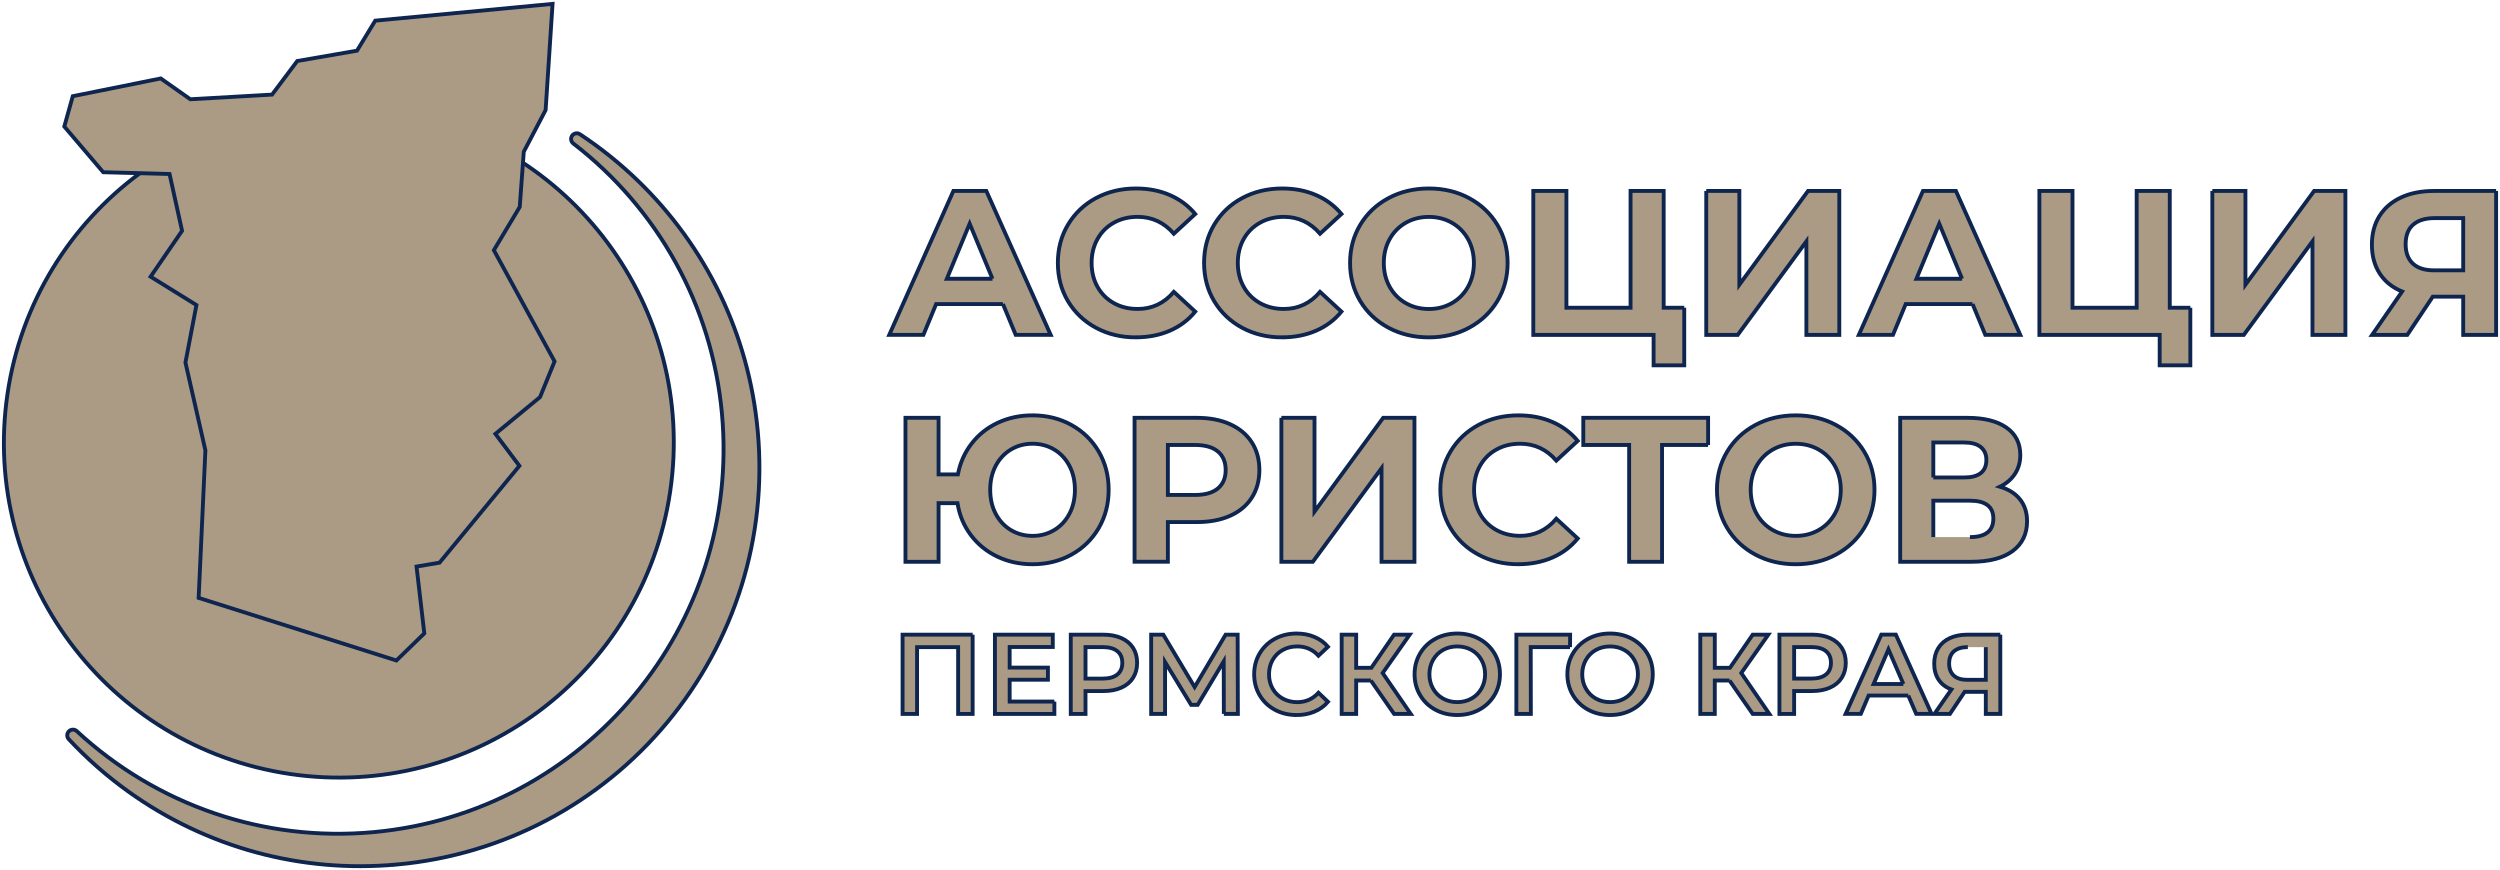 <?xml version="1.0" encoding="UTF-8"?> <svg xmlns="http://www.w3.org/2000/svg" viewBox="46.611 89.416 1288.278 448.355" width="1288.278" height="448.355"><path fill="#ab9b85" fill-opacity="1" stroke="#0e254f" stroke-opacity="1" stroke-width="2" fill-rule="evenodd" id="tSvg8b49f6d55d" d="M 251.229 534.896 C 226.169 537.196 201.749 534.906 178.819 528.706 C 155.029 522.276 132.799 511.636 113.089 497.556 C 107.489 493.556 102.079 489.276 96.899 484.726 C 91.709 480.166 86.749 475.366 82.059 470.346 C 80.949 469.166 81.009 467.306 82.189 466.196 C 83.349 465.116 85.149 465.146 86.259 466.256 C 106.569 485.026 130.719 499.546 157.239 508.566 C 182.789 517.256 210.549 520.846 239.159 518.216 C 293.719 513.206 341.099 486.546 373.579 447.496 C 406.059 408.456 423.639 357.016 418.629 302.456 C 416.049 274.396 407.739 248.216 394.949 224.996 C 381.669 200.866 363.559 179.926 342.039 163.356 C 340.759 162.366 340.519 160.526 341.509 159.236 C 342.479 157.976 344.279 157.726 345.549 158.656 C 350.829 162.136 355.949 165.866 360.879 169.826 C 365.849 173.806 370.629 178.006 375.199 182.426 C 392.629 199.246 407.139 219.156 417.799 241.376 C 428.069 262.786 434.769 286.376 437.069 311.446 C 439.619 339.186 436.539 366.136 428.769 391.146 C 420.699 417.136 407.559 441.076 390.419 461.686 C 373.289 482.286 352.139 499.556 328.059 512.226 C 304.869 524.426 278.929 532.366 251.209 534.916Z M 50.479 292.346 C 64.379 198.046 152.099 132.876 246.389 146.776 C 340.689 160.676 405.859 248.396 391.959 342.686 C 378.059 436.986 290.339 502.156 196.049 488.256 C 101.749 474.356 36.579 386.636 50.479 292.346Z" class="fil0"></path><path fill="#ab9b85" fill-opacity="1" stroke="#0e254f" stroke-opacity="1" stroke-width="2" fill-rule="evenodd" id="tSvgf53ddad321" d="M 79.749 154.629 C 84.112 138.988 84.112 138.988 84.112 138.988 C 84.112 138.988 129.441 129.839 129.441 129.839 C 129.441 129.839 144.698 140.569 144.698 140.569 C 144.698 140.569 186.811 138.164 186.811 138.164 C 186.811 138.164 199.794 120.857 199.794 120.857 C 199.794 120.857 230.572 115.534 230.572 115.534 C 230.572 115.534 239.985 100.061 239.985 100.061 C 239.985 100.061 331.349 91.416 331.349 91.416 C 331.349 91.416 327.771 146.144 327.771 146.144 C 327.771 146.144 316.524 167.605 316.524 167.605 C 316.524 167.605 314.435 196.054 314.435 196.054 C 314.435 196.054 301.1 218.339 301.1 218.339 C 301.1 218.339 332.389 275.649 332.389 275.649 C 332.389 275.649 324.897 294.032 324.897 294.032 C 324.897 294.032 301.884 312.995 301.884 312.995 C 301.884 312.995 314.259 329.469 314.259 329.469 C 314.259 329.469 273.107 379.37 273.107 379.37 C 273.107 379.37 261.252 381.372 261.252 381.372 C 261.252 381.372 265.263 415.808 265.263 415.808 C 265.263 415.808 250.879 429.776 250.879 429.776 C 250.879 429.776 148.973 397.509 148.973 397.509 C 148.973 397.509 152.454 321.48 152.454 321.48 C 152.454 321.48 142.169 276.238 142.169 276.238 C 142.169 276.238 147.836 246.62 147.836 246.62 C 147.836 246.62 124.215 231.987 124.215 231.987 C 124.215 231.987 140.432 208.357 140.432 208.357 C 140.432 208.357 133.981 179.084 133.981 179.084 C 133.981 179.084 99.801 178.167 99.801 178.167 C 99.801 178.167 79.749 154.629 79.749 154.629Z" class="fil1"></path><path fill="#ab9b85" fill-opacity="1" stroke="#0e254f" stroke-opacity="1" stroke-width="2" fill-rule="evenodd" id="tSvga7a21a80fb" d="M 563.449 246.096 C 529.009 246.096 529.009 246.096 529.009 246.096 C 529.009 246.096 522.439 261.986 522.439 261.986 C 522.439 261.986 504.849 261.986 504.849 261.986 C 504.849 261.986 537.909 187.806 537.909 187.806 C 537.909 187.806 554.869 187.806 554.869 187.806 C 554.869 187.806 588.039 261.986 588.039 261.986 C 588.039 261.986 570.019 261.986 570.019 261.986 C 570.019 261.986 563.449 246.096 563.449 246.096 M 558.049 233.066 C 546.289 204.666 546.289 204.666 546.289 204.666 C 546.289 204.666 534.529 233.066 534.529 233.066 C 534.529 233.066 558.059 233.066 558.059 233.066 M 631.909 263.266 C 624.349 263.266 617.509 261.626 611.399 258.336 C 605.289 255.046 600.489 250.496 596.989 244.666 C 593.489 238.836 591.739 232.246 591.739 224.906 C 591.739 217.556 593.489 210.966 596.989 205.146 C 600.489 199.316 605.289 194.756 611.399 191.476 C 617.509 188.196 624.379 186.546 632.009 186.546 C 638.439 186.546 644.249 187.676 649.439 189.936 C 654.629 192.196 658.999 195.446 662.529 199.686 C 651.509 209.856 651.509 209.856 651.509 209.856 C 646.489 204.066 640.279 201.166 632.859 201.166 C 628.269 201.166 624.169 202.166 620.569 204.186 C 616.969 206.196 614.159 209.006 612.149 212.606 C 610.139 216.206 609.129 220.306 609.129 224.896 C 609.129 229.486 610.139 233.586 612.149 237.186 C 614.159 240.786 616.969 243.596 620.569 245.606 C 624.169 247.616 628.269 248.626 632.859 248.626 C 640.279 248.626 646.499 245.696 651.509 239.826 C 662.529 249.996 662.529 249.996 662.529 249.996 C 658.999 254.306 654.619 257.596 649.389 259.856 C 644.159 262.116 638.329 263.246 631.909 263.246Z M 707.249 263.266 C 699.689 263.266 692.859 261.626 686.739 258.336 C 680.629 255.046 675.829 250.496 672.329 244.666 C 668.829 238.836 667.089 232.246 667.089 224.906 C 667.089 217.556 668.839 210.966 672.329 205.146 C 675.829 199.316 680.629 194.756 686.739 191.476 C 692.849 188.196 699.719 186.546 707.349 186.546 C 713.779 186.546 719.589 187.676 724.779 189.936 C 729.969 192.196 734.339 195.446 737.869 199.686 C 726.849 209.856 726.849 209.856 726.849 209.856 C 721.829 204.066 715.619 201.166 708.199 201.166 C 703.609 201.166 699.509 202.166 695.909 204.186 C 692.309 206.196 689.499 209.006 687.489 212.606 C 685.479 216.206 684.469 220.306 684.469 224.896 C 684.469 229.486 685.479 233.586 687.489 237.186 C 689.499 240.786 692.309 243.596 695.909 245.606 C 699.509 247.616 703.609 248.626 708.199 248.626 C 715.619 248.626 721.839 245.696 726.849 239.826 C 737.869 249.996 737.869 249.996 737.869 249.996 C 734.339 254.306 729.959 257.596 724.729 259.856 C 719.499 262.116 713.669 263.246 707.239 263.246Z M 782.909 263.266 C 775.209 263.266 768.269 261.606 762.089 258.286 C 755.909 254.966 751.069 250.396 747.569 244.566 C 744.069 238.736 742.319 232.186 742.319 224.906 C 742.319 217.626 744.069 211.076 747.569 205.246 C 751.069 199.416 755.909 194.846 762.089 191.526 C 768.269 188.206 775.209 186.546 782.909 186.546 C 790.609 186.546 797.529 188.206 803.679 191.526 C 809.829 194.846 814.669 199.426 818.199 205.246 C 821.729 211.076 823.499 217.626 823.499 224.906 C 823.499 232.186 821.729 238.736 818.199 244.566 C 814.669 250.396 809.829 254.976 803.679 258.286 C 797.529 261.606 790.609 263.266 782.909 263.266Z M 782.909 248.646 C 787.289 248.646 791.249 247.636 794.779 245.626 C 798.309 243.616 801.089 240.806 803.099 237.206 C 805.109 233.606 806.119 229.506 806.119 224.916 C 806.119 220.326 805.109 216.226 803.099 212.626 C 801.089 209.026 798.309 206.216 794.779 204.206 C 791.249 202.196 787.289 201.186 782.909 201.186 C 778.529 201.186 774.569 202.186 771.039 204.206 C 767.509 206.216 764.729 209.026 762.719 212.626 C 760.709 216.226 759.699 220.326 759.699 224.916 C 759.699 229.506 760.709 233.606 762.719 237.206 C 764.729 240.806 767.509 243.616 771.039 245.626 C 774.569 247.636 778.529 248.646 782.909 248.646Z M 914.519 248.006 C 914.519 277.676 914.519 277.676 914.519 277.676 C 914.519 277.676 898.729 277.676 898.729 277.676 C 898.729 277.676 898.729 261.996 898.729 261.996 C 898.729 261.996 836.739 261.996 836.739 261.996 C 836.739 261.996 836.739 187.816 836.739 187.816 C 836.739 187.816 853.799 187.816 853.799 187.816 C 853.799 187.816 853.799 248.006 853.799 248.006 C 853.799 248.006 886.859 248.006 886.859 248.006 C 886.859 248.006 886.859 187.816 886.859 187.816 C 886.859 187.816 903.919 187.816 903.919 187.816 C 903.919 187.816 903.919 248.006 903.919 248.006 C 903.919 248.006 914.519 248.006 914.519 248.006 M 925.859 187.816 C 942.919 187.816 942.919 187.816 942.919 187.816 C 942.919 187.816 942.919 236.136 942.919 236.136 C 942.919 236.136 978.309 187.816 978.309 187.816 C 978.309 187.816 994.419 187.816 994.419 187.816 C 994.419 187.816 994.419 261.996 994.419 261.996 C 994.419 261.996 977.459 261.996 977.459 261.996 C 977.459 261.996 977.459 213.776 977.459 213.776 C 977.459 213.776 942.069 261.996 942.069 261.996 C 942.069 261.996 925.859 261.996 925.859 261.996 C 925.859 261.996 925.859 187.816 925.859 187.816 M 1063.089 246.096 C 1028.649 246.096 1028.649 246.096 1028.649 246.096 C 1028.649 246.096 1022.079 261.986 1022.079 261.986 C 1022.079 261.986 1004.489 261.986 1004.489 261.986 C 1004.489 261.986 1037.549 187.806 1037.549 187.806 C 1037.549 187.806 1054.509 187.806 1054.509 187.806 C 1054.509 187.806 1087.679 261.986 1087.679 261.986 C 1087.679 261.986 1069.669 261.986 1069.669 261.986 C 1069.669 261.986 1063.099 246.096 1063.099 246.096 M 1057.689 233.066 C 1045.929 204.666 1045.929 204.666 1045.929 204.666 C 1045.929 204.666 1034.169 233.066 1034.169 233.066 C 1034.169 233.066 1057.699 233.066 1057.699 233.066 M 1175.309 248.006 C 1175.309 277.676 1175.309 277.676 1175.309 277.676 C 1175.309 277.676 1159.519 277.676 1159.519 277.676 C 1159.519 277.676 1159.519 261.996 1159.519 261.996 C 1159.519 261.996 1097.529 261.996 1097.529 261.996 C 1097.529 261.996 1097.529 187.816 1097.529 187.816 C 1097.529 187.816 1114.589 187.816 1114.589 187.816 C 1114.589 187.816 1114.589 248.006 1114.589 248.006 C 1114.589 248.006 1147.659 248.006 1147.659 248.006 C 1147.659 248.006 1147.659 187.816 1147.659 187.816 C 1147.659 187.816 1164.719 187.816 1164.719 187.816 C 1164.719 187.816 1164.719 248.006 1164.719 248.006 C 1164.719 248.006 1175.319 248.006 1175.319 248.006 M 1186.649 187.816 C 1203.709 187.816 1203.709 187.816 1203.709 187.816 C 1203.709 187.816 1203.709 236.136 1203.709 236.136 C 1203.709 236.136 1239.109 187.816 1239.109 187.816 C 1239.109 187.816 1255.219 187.816 1255.219 187.816 C 1255.219 187.816 1255.219 261.996 1255.219 261.996 C 1255.219 261.996 1238.259 261.996 1238.259 261.996 C 1238.259 261.996 1238.259 213.776 1238.259 213.776 C 1238.259 213.776 1202.859 261.996 1202.859 261.996 C 1202.859 261.996 1186.649 261.996 1186.649 261.996 C 1186.649 261.996 1186.649 187.816 1186.649 187.816 M 1332.889 187.816 C 1332.889 261.996 1332.889 261.996 1332.889 261.996 C 1332.889 261.996 1315.929 261.996 1315.929 261.996 C 1315.929 261.996 1315.929 242.286 1315.929 242.286 C 1315.929 242.286 1300.249 242.286 1300.249 242.286 C 1300.249 242.286 1287.109 261.996 1287.109 261.996 C 1287.109 261.996 1268.989 261.996 1268.989 261.996 C 1268.989 261.996 1284.459 239.636 1284.459 239.636 C 1279.439 237.586 1275.589 234.496 1272.909 230.366 C 1270.229 226.236 1268.879 221.266 1268.879 215.476 C 1268.879 209.756 1270.189 204.826 1272.799 200.696 C 1275.409 196.566 1279.119 193.386 1283.929 191.156 C 1288.729 188.926 1294.379 187.816 1300.889 187.816 C 1332.889 187.816 1332.889 187.816 1332.889 187.816 M 1301.309 201.806 C 1296.429 201.806 1292.709 202.936 1290.129 205.196 C 1287.549 207.456 1286.259 210.816 1286.259 215.266 C 1286.259 219.576 1287.499 222.896 1289.969 225.226 C 1292.439 227.556 1296.079 228.726 1300.879 228.726 C 1315.929 228.726 1315.929 228.726 1315.929 228.726 C 1315.929 228.726 1315.929 201.806 1315.929 201.806 C 1315.929 201.806 1301.309 201.806 1301.309 201.806 M 578.699 303.456 C 586.119 303.456 592.809 305.116 598.779 308.436 C 604.749 311.756 609.429 316.336 612.819 322.156 C 616.209 327.986 617.909 334.536 617.909 341.816 C 617.909 349.096 616.209 355.646 612.819 361.476 C 609.429 367.306 604.749 371.886 598.779 375.196 C 592.809 378.516 586.119 380.176 578.699 380.176 C 572.059 380.176 565.979 378.856 560.469 376.206 C 554.959 373.556 550.419 369.846 546.849 365.076 C 543.279 360.306 540.999 354.846 540.019 348.706 C 530.269 348.706 530.269 348.706 530.269 348.706 C 530.269 348.706 530.269 378.906 530.269 378.906 C 530.269 378.906 513.209 378.906 513.209 378.906 C 513.209 378.906 513.209 304.726 513.209 304.726 C 513.209 304.726 530.269 304.726 530.269 304.726 C 530.269 304.726 530.269 333.866 530.269 333.866 C 530.269 333.866 540.229 333.866 540.229 333.866 C 541.359 327.936 543.709 322.656 547.279 318.026 C 550.849 313.396 555.349 309.816 560.789 307.266 C 566.229 304.726 572.199 303.446 578.699 303.446Z M 578.699 365.556 C 582.799 365.556 586.509 364.566 589.829 362.586 C 593.149 360.606 595.769 357.816 597.669 354.216 C 599.579 350.616 600.529 346.476 600.529 341.816 C 600.529 337.156 599.579 333.016 597.669 329.416 C 595.759 325.816 593.149 323.026 589.829 321.046 C 586.509 319.066 582.799 318.076 578.699 318.076 C 574.599 318.076 570.889 319.066 567.569 321.046 C 564.249 323.026 561.639 325.816 559.729 329.416 C 557.819 333.016 556.869 337.156 556.869 341.816 C 556.869 346.476 557.819 350.616 559.729 354.216 C 561.639 357.816 564.249 360.606 567.569 362.586 C 570.889 364.566 574.599 365.556 578.699 365.556Z M 663.369 304.726 C 669.939 304.726 675.649 305.816 680.479 308.006 C 685.319 310.196 689.049 313.306 691.659 317.336 C 694.269 321.366 695.579 326.136 695.579 331.646 C 695.579 337.086 694.269 341.836 691.659 345.896 C 689.039 349.956 685.319 353.066 680.479 355.216 C 675.639 357.376 669.939 358.446 663.369 358.446 C 648.429 358.446 648.429 358.446 648.429 358.446 C 648.429 358.446 648.429 378.896 648.429 378.896 C 648.429 378.896 631.259 378.896 631.259 378.896 C 631.259 378.896 631.259 304.716 631.259 304.716 C 631.259 304.716 663.369 304.716 663.369 304.716 M 662.419 344.466 C 667.579 344.466 671.499 343.356 674.179 341.126 C 676.859 338.896 678.209 335.736 678.209 331.646 C 678.209 327.476 676.869 324.276 674.179 322.056 C 671.499 319.826 667.579 318.716 662.419 318.716 C 648.429 318.716 648.429 318.716 648.429 318.716 C 648.429 318.716 648.429 344.466 648.429 344.466 C 648.429 344.466 662.419 344.466 662.419 344.466 M 706.929 304.726 C 723.989 304.726 723.989 304.726 723.989 304.726 C 723.989 304.726 723.989 353.046 723.989 353.046 C 723.989 353.046 759.379 304.726 759.379 304.726 C 759.379 304.726 775.489 304.726 775.489 304.726 C 775.489 304.726 775.489 378.906 775.489 378.906 C 775.489 378.906 758.529 378.906 758.529 378.906 C 758.529 378.906 758.529 330.686 758.529 330.686 C 758.529 330.686 723.129 378.906 723.129 378.906 C 723.129 378.906 706.919 378.906 706.919 378.906 C 706.919 378.906 706.919 304.726 706.919 304.726 M 829.009 380.176 C 821.449 380.176 814.609 378.536 808.499 375.246 C 802.389 371.966 797.589 367.406 794.089 361.576 C 790.589 355.746 788.839 349.156 788.839 341.816 C 788.839 334.466 790.589 327.876 794.089 322.056 C 797.589 316.226 802.389 311.666 808.499 308.386 C 814.609 305.096 821.479 303.456 829.109 303.456 C 835.539 303.456 841.349 304.586 846.539 306.846 C 851.729 309.106 856.099 312.356 859.629 316.596 C 848.609 326.766 848.609 326.766 848.609 326.766 C 843.589 320.976 837.379 318.076 829.959 318.076 C 825.369 318.076 821.269 319.076 817.669 321.096 C 814.069 323.106 811.259 325.916 809.239 329.516 C 807.229 333.116 806.219 337.216 806.219 341.806 C 806.219 346.396 807.229 350.496 809.239 354.096 C 811.249 357.696 814.059 360.506 817.669 362.516 C 821.269 364.526 825.369 365.536 829.959 365.536 C 837.379 365.536 843.599 362.606 848.609 356.736 C 859.629 366.906 859.629 366.906 859.629 366.906 C 856.099 371.216 851.719 374.506 846.489 376.766 C 841.259 379.026 835.429 380.156 829.009 380.156Z M 926.819 318.716 C 903.079 318.716 903.079 318.716 903.079 318.716 C 903.079 318.716 903.079 378.906 903.079 378.906 C 903.079 378.906 886.129 378.906 886.129 378.906 C 886.129 378.906 886.129 318.716 886.129 318.716 C 886.129 318.716 862.499 318.716 862.499 318.716 C 862.499 318.716 862.499 304.726 862.499 304.726 C 862.499 304.726 926.819 304.726 926.819 304.726 C 926.819 304.726 926.819 318.716 926.819 318.716 M 971.969 380.176 C 964.269 380.176 957.329 378.516 951.149 375.196 C 944.969 371.876 940.129 367.306 936.629 361.476 C 933.129 355.646 931.379 349.096 931.379 341.816 C 931.379 334.536 933.129 327.986 936.629 322.156 C 940.129 316.326 944.969 311.756 951.149 308.436 C 957.329 305.116 964.269 303.456 971.969 303.456 C 979.669 303.456 986.589 305.116 992.739 308.436 C 998.889 311.756 1003.729 316.336 1007.259 322.156 C 1010.789 327.986 1012.559 334.536 1012.559 341.816 C 1012.559 349.096 1010.789 355.646 1007.259 361.476 C 1003.729 367.306 998.889 371.886 992.739 375.196 C 986.589 378.516 979.669 380.176 971.969 380.176Z M 971.969 365.556 C 976.349 365.556 980.309 364.546 983.839 362.536 C 987.369 360.526 990.149 357.716 992.159 354.116 C 994.169 350.516 995.179 346.416 995.179 341.826 C 995.179 337.236 994.169 333.136 992.159 329.536 C 990.149 325.936 987.369 323.126 983.839 321.116 C 980.309 319.106 976.349 318.096 971.969 318.096 C 967.589 318.096 963.629 319.096 960.099 321.116 C 956.569 323.126 953.789 325.936 951.779 329.536 C 949.769 333.136 948.759 337.236 948.759 341.826 C 948.759 346.416 949.769 350.516 951.779 354.116 C 953.789 357.716 956.559 360.526 960.099 362.536 C 963.629 364.546 967.589 365.556 971.969 365.556Z M 1077.199 340.226 C 1081.719 341.566 1085.179 343.756 1087.579 346.796 C 1089.979 349.836 1091.179 353.576 1091.179 358.026 C 1091.179 364.596 1088.689 369.716 1083.709 373.396 C 1078.729 377.066 1071.609 378.906 1062.359 378.906 C 1025.799 378.906 1025.799 378.906 1025.799 378.906 C 1025.799 378.906 1025.799 304.726 1025.799 304.726 C 1025.799 304.726 1060.349 304.726 1060.349 304.726 C 1068.969 304.726 1075.679 306.386 1080.479 309.706 C 1085.279 313.026 1087.689 317.756 1087.689 323.906 C 1087.689 327.576 1086.769 330.806 1084.929 333.606 C 1083.089 336.396 1080.519 338.606 1077.199 340.226Z M 1042.869 335.456 C 1058.869 335.456 1058.869 335.456 1058.869 335.456 C 1062.609 335.456 1065.439 334.696 1067.349 333.176 C 1069.259 331.656 1070.209 329.416 1070.209 326.446 C 1070.209 323.556 1069.239 321.326 1067.289 319.766 C 1065.349 318.216 1062.539 317.436 1058.869 317.436 C 1042.869 317.436 1042.869 317.436 1042.869 317.436 C 1042.869 317.436 1042.869 335.446 1042.869 335.446 M 1061.729 366.186 C 1069.779 366.186 1073.809 363.006 1073.809 356.646 C 1073.809 350.496 1069.779 347.426 1061.729 347.426 C 1042.869 347.426 1042.869 347.426 1042.869 347.426 C 1042.869 347.426 1042.869 366.186 1042.869 366.186" class="fil0"></path><path fill="#ab9b85" fill-opacity="1" stroke="#0e254f" stroke-opacity="1" stroke-width="2" fill-rule="evenodd" id="tSvg5627bb191d" d="M 547.819 416.466 C 547.819 457.306 547.819 457.306 547.819 457.306 C 547.819 457.306 540.349 457.306 540.349 457.306 C 540.349 457.306 540.349 422.886 540.349 422.886 C 540.349 422.886 519.179 422.886 519.179 422.886 C 519.179 422.886 519.179 457.306 519.179 457.306 C 519.179 457.306 511.719 457.306 511.719 457.306 C 511.719 457.306 511.719 416.466 511.719 416.466 C 511.719 416.466 547.829 416.466 547.829 416.466 M 589.939 450.946 C 589.939 457.306 589.939 457.306 589.939 457.306 C 589.939 457.306 559.309 457.306 559.309 457.306 C 559.309 457.306 559.309 416.466 559.309 416.466 C 559.309 416.466 589.119 416.466 589.119 416.466 C 589.119 416.466 589.119 422.826 589.119 422.826 C 589.119 422.826 566.899 422.826 566.899 422.826 C 566.899 422.826 566.899 433.446 566.899 433.446 C 566.899 433.446 586.619 433.446 586.619 433.446 C 586.619 433.446 586.619 439.686 586.619 439.686 C 586.619 439.686 566.899 439.686 566.899 439.686 C 566.899 439.686 566.899 450.946 566.899 450.946 C 566.899 450.946 589.939 450.946 589.939 450.946 M 615.199 416.466 C 618.739 416.466 621.819 417.056 624.439 418.216 C 627.069 419.386 629.079 421.056 630.479 423.236 C 631.879 425.416 632.579 427.996 632.579 430.996 C 632.579 433.946 631.879 436.526 630.479 438.726 C 629.079 440.926 627.069 442.606 624.439 443.776 C 621.819 444.946 618.729 445.526 615.199 445.526 C 605.979 445.526 605.979 445.526 605.979 445.526 C 605.979 445.526 605.979 457.316 605.979 457.316 C 605.979 457.316 598.389 457.316 598.389 457.316 C 598.389 457.316 598.389 416.476 598.389 416.476 C 598.389 416.476 615.189 416.476 615.189 416.476 M 614.849 439.096 C 618.159 439.096 620.669 438.396 622.379 436.996 C 624.089 435.596 624.949 433.596 624.949 430.986 C 624.949 428.376 624.099 426.376 622.379 424.976 C 620.669 423.576 618.159 422.876 614.849 422.876 C 605.989 422.876 605.989 422.876 605.989 422.876 C 605.989 422.876 605.989 439.096 605.989 439.096 C 605.989 439.096 614.849 439.096 614.849 439.096 M 677.269 457.296 C 677.209 430.226 677.209 430.226 677.209 430.226 C 677.209 430.226 663.789 452.626 663.789 452.626 C 663.789 452.626 660.409 452.626 660.409 452.626 C 660.409 452.626 646.989 430.576 646.989 430.576 C 646.989 430.576 646.989 457.296 646.989 457.296 C 646.989 457.296 639.819 457.296 639.819 457.296 C 639.819 457.296 639.819 416.456 639.819 416.456 C 639.819 416.456 646.059 416.456 646.059 416.456 C 646.059 416.456 662.219 443.466 662.219 443.466 C 662.219 443.466 678.199 416.456 678.199 416.456 C 678.199 416.456 684.379 416.456 684.379 416.456 C 684.379 416.456 684.499 457.296 684.499 457.296 C 684.499 457.296 677.269 457.296 677.269 457.296 M 714.719 457.876 C 710.599 457.876 706.869 456.966 703.549 455.166 C 700.229 453.356 697.619 450.856 695.729 447.666 C 693.839 444.476 692.899 440.876 692.899 436.876 C 692.899 432.876 693.849 429.276 695.759 426.086 C 697.659 422.896 700.279 420.396 703.609 418.586 C 706.929 416.776 710.659 415.876 714.779 415.876 C 718.119 415.876 721.179 416.456 723.939 417.626 C 726.699 418.786 729.029 420.486 730.939 422.696 C 726.039 427.306 726.039 427.306 726.039 427.306 C 723.079 424.116 719.449 422.526 715.129 422.526 C 712.329 422.526 709.819 423.136 707.609 424.366 C 705.389 425.586 703.659 427.296 702.419 429.476 C 701.179 431.656 700.549 434.126 700.549 436.886 C 700.549 439.646 701.169 442.116 702.419 444.296 C 703.659 446.476 705.399 448.176 707.609 449.406 C 709.829 450.626 712.329 451.246 715.129 451.246 C 719.449 451.246 723.079 449.636 726.039 446.406 C 730.939 451.076 730.939 451.076 730.939 451.076 C 729.029 453.296 726.689 454.986 723.909 456.146 C 721.129 457.316 718.069 457.896 714.719 457.896Z M 753.039 440.086 C 745.459 440.086 745.459 440.086 745.459 440.086 C 745.459 440.086 745.459 457.296 745.459 457.296 C 745.459 457.296 737.989 457.296 737.989 457.296 C 737.989 457.296 737.989 416.456 737.989 416.456 C 737.989 416.456 745.459 416.456 745.459 416.456 C 745.459 416.456 745.459 433.546 745.459 433.546 C 745.459 433.546 753.279 433.546 753.279 433.546 C 753.279 433.546 764.999 416.456 764.999 416.456 C 764.999 416.456 773.049 416.456 773.049 416.456 C 773.049 416.456 759.109 436.236 759.109 436.236 C 759.109 436.236 773.579 457.296 773.579 457.296 C 773.579 457.296 764.999 457.296 764.999 457.296 C 764.999 457.296 753.039 440.086 753.039 440.086 M 797.549 457.876 C 793.389 457.876 789.639 456.966 786.289 455.166 C 782.949 453.356 780.319 450.846 778.419 447.636 C 776.509 444.426 775.559 440.836 775.559 436.876 C 775.559 432.906 776.509 429.326 778.419 426.116 C 780.319 422.906 782.949 420.396 786.289 418.586 C 789.629 416.776 793.389 415.876 797.549 415.876 C 801.709 415.876 805.459 416.786 808.809 418.586 C 812.149 420.396 814.779 422.896 816.689 426.086 C 818.589 429.276 819.549 432.876 819.549 436.876 C 819.549 440.886 818.599 444.476 816.689 447.666 C 814.779 450.856 812.159 453.356 808.809 455.166 C 805.459 456.976 801.709 457.876 797.549 457.876Z M 797.549 451.226 C 800.269 451.226 802.719 450.616 804.899 449.386 C 807.079 448.166 808.789 446.446 810.029 444.256 C 811.269 442.056 811.899 439.596 811.899 436.876 C 811.899 434.156 811.279 431.696 810.029 429.496 C 808.789 427.296 807.069 425.586 804.899 424.366 C 802.719 423.146 800.269 422.526 797.549 422.526 C 794.829 422.526 792.379 423.136 790.199 424.366 C 788.019 425.586 786.309 427.306 785.069 429.496 C 783.829 431.696 783.199 434.156 783.199 436.876 C 783.199 439.596 783.819 442.056 785.069 444.256 C 786.309 446.456 788.029 448.166 790.199 449.386 C 792.379 450.606 794.829 451.226 797.549 451.226Z M 855.649 422.876 C 835.409 422.876 835.409 422.876 835.409 422.876 C 835.409 422.876 835.469 457.296 835.469 457.296 C 835.469 457.296 828.009 457.296 828.009 457.296 C 828.009 457.296 828.009 416.456 828.009 416.456 C 828.009 416.456 855.719 416.456 855.719 416.456 C 855.719 416.456 855.659 422.876 855.659 422.876 M 876.299 457.876 C 872.139 457.876 868.379 456.966 865.039 455.166 C 861.699 453.356 859.069 450.846 857.159 447.636 C 855.249 444.426 854.299 440.836 854.299 436.876 C 854.299 432.906 855.249 429.326 857.159 426.116 C 859.059 422.906 861.689 420.396 865.039 418.586 C 868.379 416.776 872.139 415.876 876.299 415.876 C 880.459 415.876 884.209 416.786 887.559 418.586 C 890.899 420.396 893.529 422.896 895.439 426.086 C 897.349 429.276 898.299 432.876 898.299 436.876 C 898.299 440.886 897.349 444.476 895.439 447.666 C 893.529 450.856 890.909 453.356 887.559 455.166 C 884.219 456.976 880.459 457.876 876.299 457.876Z M 876.299 451.226 C 879.019 451.226 881.469 450.616 883.649 449.386 C 885.829 448.166 887.539 446.446 888.779 444.256 C 890.019 442.056 890.649 439.596 890.649 436.876 C 890.649 434.156 890.029 431.696 888.779 429.496 C 887.539 427.296 885.819 425.586 883.649 424.366 C 881.469 423.146 879.019 422.526 876.299 422.526 C 873.579 422.526 871.129 423.136 868.949 424.366 C 866.769 425.586 865.059 427.306 863.819 429.496 C 862.579 431.696 861.949 434.156 861.949 436.876 C 861.949 439.596 862.569 442.056 863.819 444.256 C 865.059 446.456 866.779 448.166 868.949 449.386 C 871.129 450.606 873.579 451.226 876.299 451.226Z M 937.839 440.086 C 930.259 440.086 930.259 440.086 930.259 440.086 C 930.259 440.086 930.259 457.296 930.259 457.296 C 930.259 457.296 922.789 457.296 922.789 457.296 C 922.789 457.296 922.789 416.456 922.789 416.456 C 922.789 416.456 930.259 416.456 930.259 416.456 C 930.259 416.456 930.259 433.546 930.259 433.546 C 930.259 433.546 938.079 433.546 938.079 433.546 C 938.079 433.546 949.799 416.456 949.799 416.456 C 949.799 416.456 957.849 416.456 957.849 416.456 C 957.849 416.456 943.909 436.236 943.909 436.236 C 943.909 436.236 958.379 457.296 958.379 457.296 C 958.379 457.296 949.799 457.296 949.799 457.296 C 949.799 457.296 937.839 440.086 937.839 440.086 M 980.369 416.456 C 983.909 416.456 986.989 417.046 989.619 418.206 C 992.249 419.376 994.259 421.046 995.659 423.226 C 997.059 425.406 997.759 427.986 997.759 430.986 C 997.759 433.936 997.059 436.516 995.659 438.716 C 994.259 440.916 992.249 442.596 989.619 443.766 C 986.999 444.936 983.909 445.516 980.369 445.516 C 971.149 445.516 971.149 445.516 971.149 445.516 C 971.149 445.516 971.149 457.306 971.149 457.306 C 971.149 457.306 963.569 457.306 963.569 457.306 C 963.569 457.306 963.569 416.466 963.569 416.466 C 963.569 416.466 980.369 416.466 980.369 416.466 M 980.019 439.086 C 983.329 439.086 985.829 438.386 987.549 436.986 C 989.259 435.586 990.119 433.586 990.119 430.976 C 990.119 428.366 989.269 426.366 987.549 424.966 C 985.839 423.566 983.329 422.866 980.019 422.866 C 971.149 422.866 971.149 422.866 971.149 422.866 C 971.149 422.866 971.149 439.086 971.149 439.086 C 971.149 439.086 980.019 439.086 980.019 439.086 M 1029.959 447.836 C 1009.539 447.836 1009.539 447.836 1009.539 447.836 C 1009.539 447.836 1005.509 457.286 1005.509 457.286 C 1005.509 457.286 997.699 457.286 997.699 457.286 C 997.699 457.286 1016.079 416.446 1016.079 416.446 C 1016.079 416.446 1023.549 416.446 1023.549 416.446 C 1023.549 416.446 1041.979 457.286 1041.979 457.286 C 1041.979 457.286 1034.049 457.286 1034.049 457.286 C 1034.049 457.286 1029.969 447.836 1029.969 447.836 M 1027.449 441.886 C 1019.749 424.036 1019.749 424.036 1019.749 424.036 C 1019.749 424.036 1012.109 441.886 1012.109 441.886 C 1012.109 441.886 1027.449 441.886 1027.449 441.886 M 1077.389 416.456 C 1077.389 457.296 1077.389 457.296 1077.389 457.296 C 1077.389 457.296 1069.919 457.296 1069.919 457.296 C 1069.919 457.296 1069.919 445.926 1069.919 445.926 C 1069.919 445.926 1059.829 445.926 1059.829 445.926 C 1059.829 445.926 1059.019 445.926 1059.019 445.926 C 1059.019 445.926 1051.429 457.296 1051.429 457.296 C 1051.429 457.296 1043.439 457.296 1043.439 457.296 C 1043.439 457.296 1052.189 444.696 1052.189 444.696 C 1049.349 443.646 1047.169 441.986 1045.629 439.706 C 1044.089 437.426 1043.329 434.676 1043.329 431.456 C 1043.329 428.346 1044.029 425.656 1045.429 423.406 C 1046.829 421.146 1048.809 419.426 1051.379 418.246 C 1053.949 417.066 1056.959 416.466 1060.419 416.466 C 1077.399 416.466 1077.399 416.466 1077.399 416.466 M 1060.649 422.876 C 1057.539 422.876 1055.159 423.596 1053.499 425.036 C 1051.849 426.476 1051.019 428.576 1051.019 431.336 C 1051.019 434.016 1051.819 436.086 1053.409 437.546 C 1054.999 439.006 1057.319 439.736 1060.349 439.736 C 1069.919 439.736 1069.919 439.736 1069.919 439.736 C 1069.919 439.736 1069.919 422.876 1069.919 422.876" class="fil0"></path><defs> </defs></svg> 